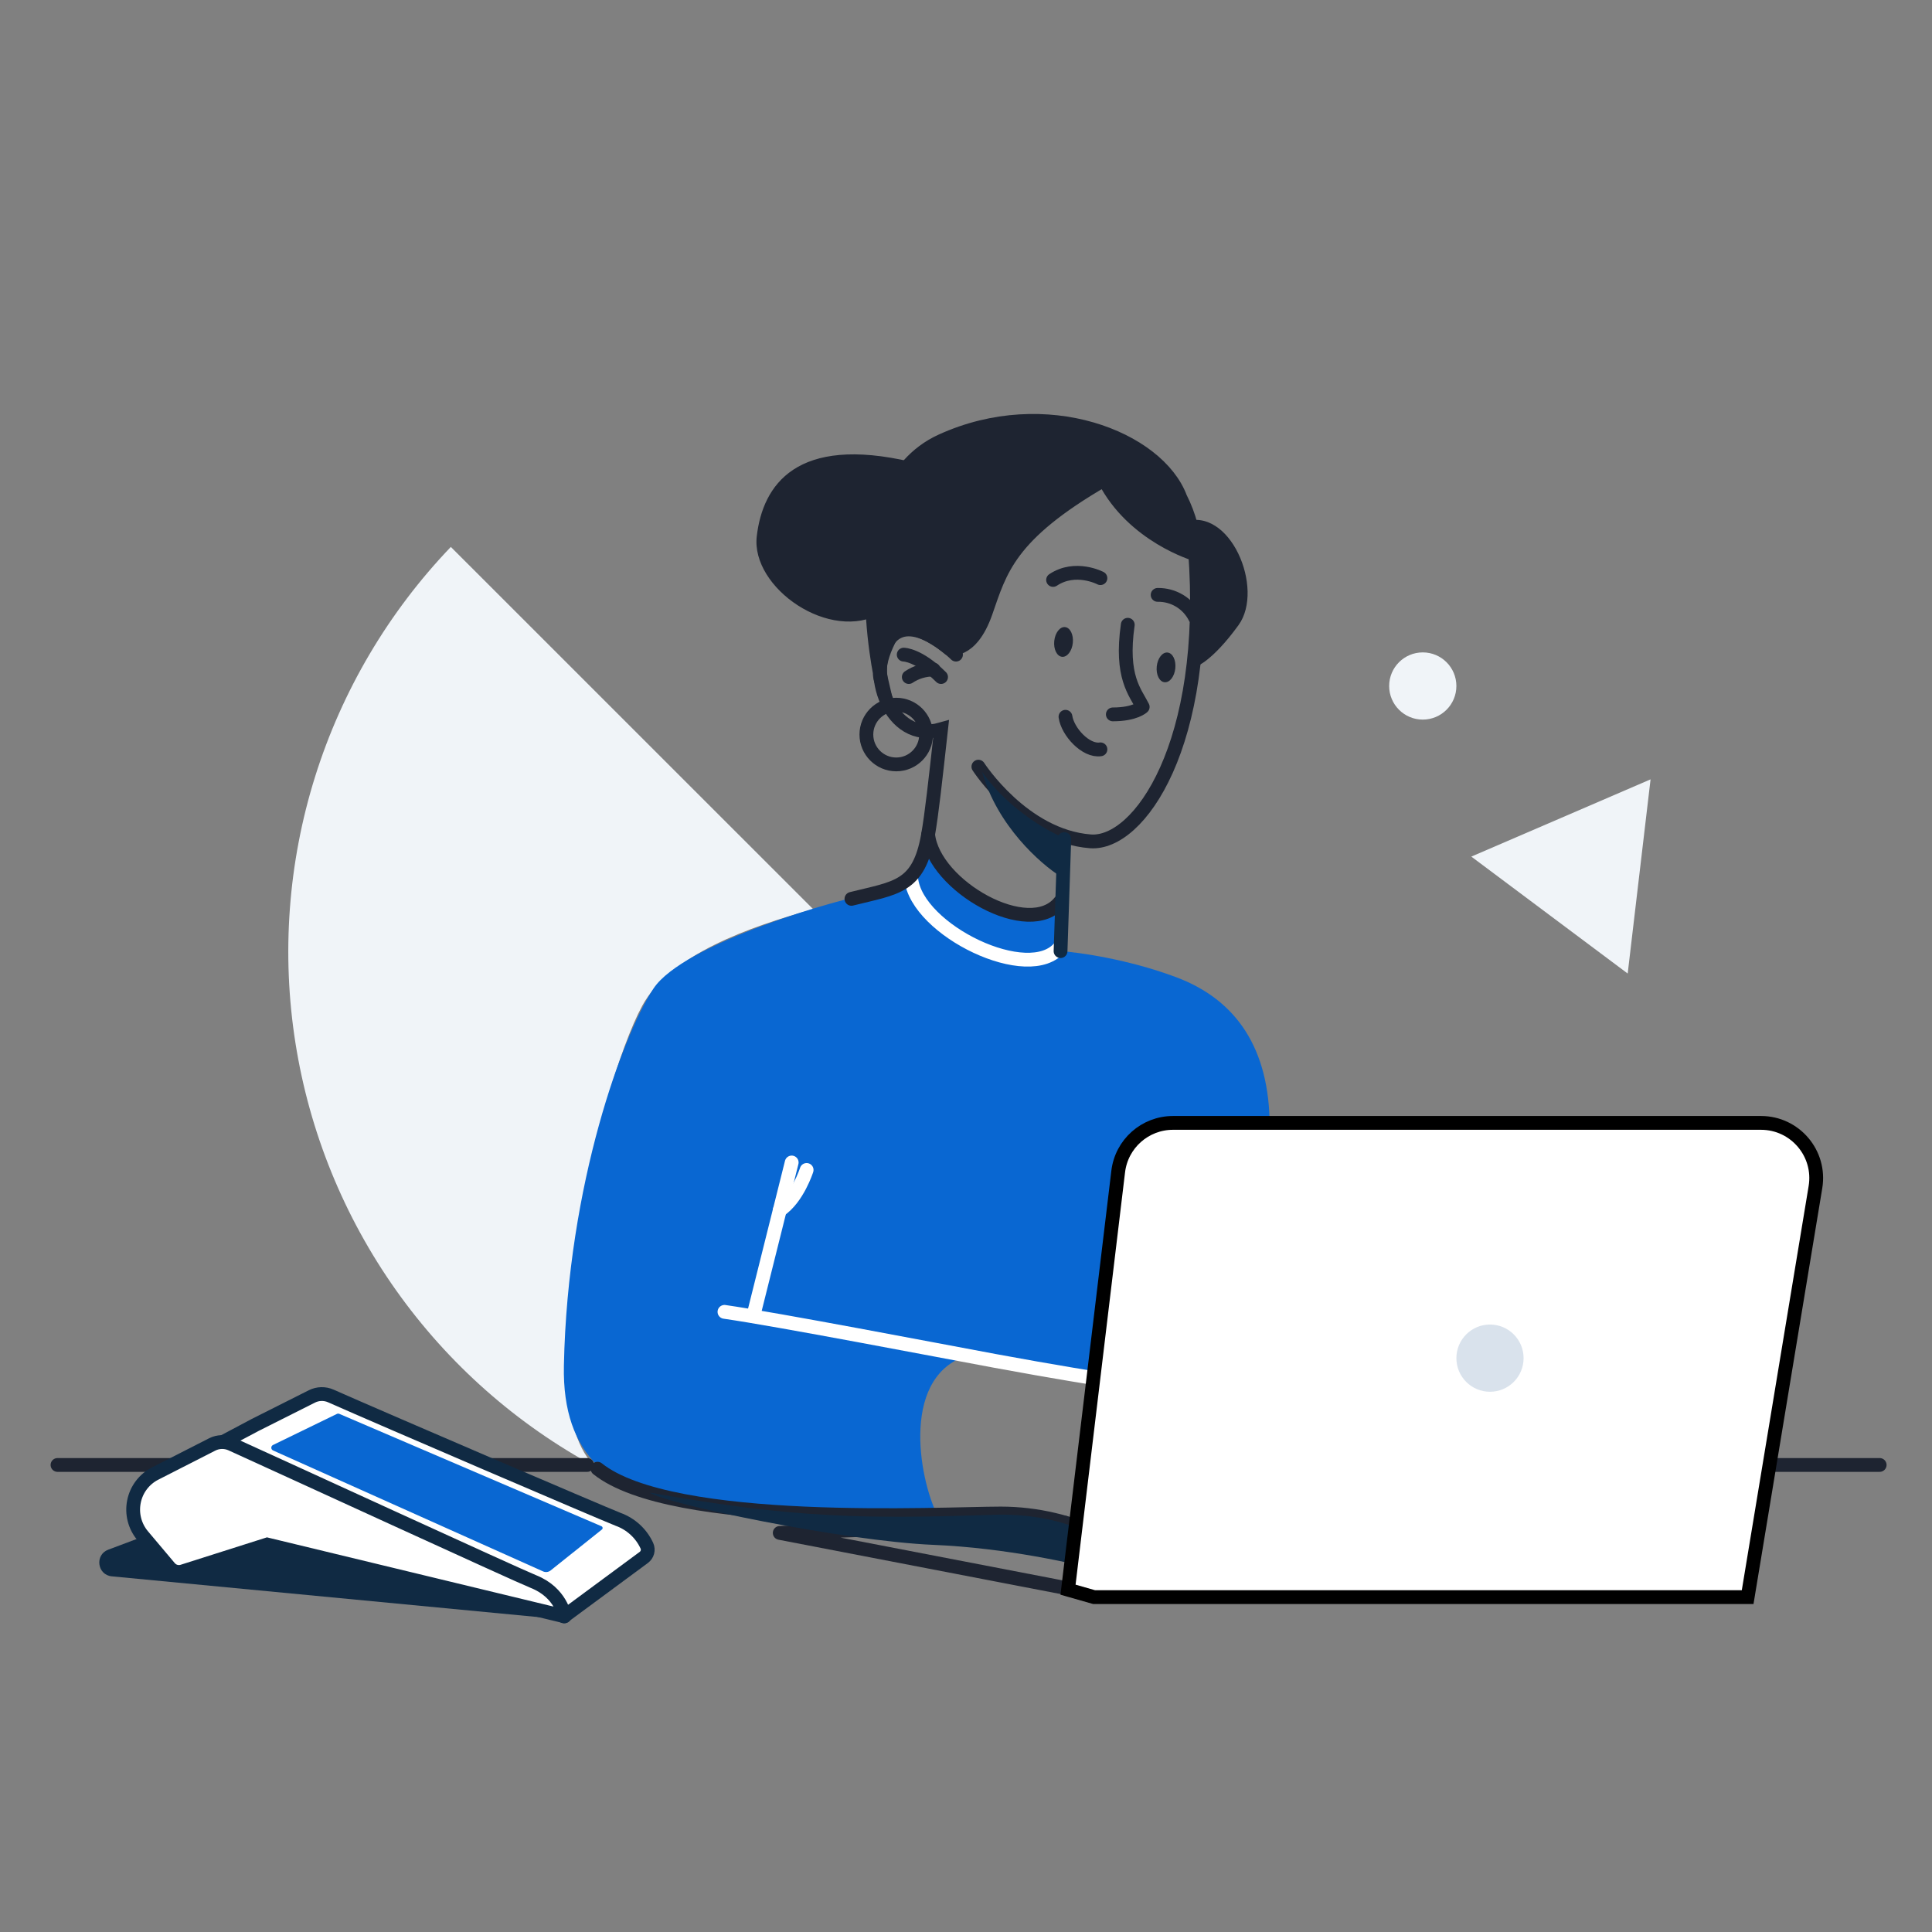 <svg width="140" height="140" viewBox="0 0 140 140" fill="none" xmlns="http://www.w3.org/2000/svg">
<rect x="0" y="0" width="140" height="140" fill="#808080" stroke="none"/>
<path d="M46.545 72.872C48.558 69.181 54.322 67.152 58.927 65.885L32.669 39.632C28.151 44.352 24.784 50.052 22.831 56.286C20.877 62.522 20.391 69.123 21.409 75.577C22.426 82.031 24.921 88.163 28.698 93.494C32.475 98.825 37.433 103.212 43.184 106.312C37.972 101.734 43.325 78.782 46.545 72.872Z" fill="#F0F4F8"/>
<path d="M112.283 66.309L106.617 62.072L113.111 59.275L119.606 56.475L118.777 63.512L117.949 70.546L112.283 66.309Z" fill="#F0F4F8"/>
<path d="M85.24 70.816C89.57 72.44 92.005 75.957 92.005 81.64L87.134 101.394C86.503 101.213 82.264 100.311 70.357 98.146C65.216 99.499 66.569 107.076 67.922 109.782C55.475 108.97 40.592 112.217 40.862 98.958C41.133 85.699 45.192 74.875 47.357 71.628C49.522 68.381 60.616 65.134 63.863 64.593C66.461 64.16 67.11 61.887 67.11 60.804C67.11 61.345 67.76 62.861 70.357 64.593C73.821 66.974 76.13 66.126 76.852 65.404V68.922C78.205 69.012 81.777 69.517 85.24 70.816Z" fill="#0967D2"/>
<path d="M66.028 63.673C66.423 67.412 74.622 71.39 76.819 68.614" stroke="white" stroke-miterlimit="10" stroke-linecap="round"/>
<path d="M86.593 39.861C87.675 53.932 82.534 61.238 79.016 60.967C74.146 60.594 70.898 55.555 70.898 55.555" stroke="#1E2431" stroke-miterlimit="10" stroke-linecap="round"/>
<path d="M69.275 47.437C69.275 47.437 66.028 44.19 64.404 46.355C62.781 48.52 64.404 53.931 68.193 52.849C67.779 56.575 67.523 58.954 67.244 60.533C66.569 64.322 64.945 64.322 61.698 65.134M43.298 106.427C48.71 110.756 68.193 109.674 72.522 109.674C75.126 109.676 77.694 110.283 80.023 111.449" stroke="#1E2431" stroke-miterlimit="10" stroke-linecap="round"/>
<path d="M57.369 84.238L54.663 95.062" stroke="white" stroke-miterlimit="10" stroke-linecap="round"/>
<path d="M52.498 95.062C56.286 95.603 67.911 97.838 72.111 98.618C76.31 99.397 80.023 99.987 80.023 99.987" stroke="white" stroke-miterlimit="10" stroke-linecap="round"/>
<path d="M58.451 84.779C58.451 84.779 57.802 86.83 56.503 87.696" stroke="white" stroke-miterlimit="10" stroke-linecap="round"/>
<path d="M67.256 60.474C67.651 64.214 74.622 68.143 76.819 65.345" stroke="#1E2431" stroke-miterlimit="10" stroke-linecap="round"/>
<path d="M68.193 49.061C66.569 47.437 65.487 47.437 65.487 47.437" stroke="#1E2431" stroke-miterlimit="10" stroke-linecap="round"/>
<path d="M65.855 49.061C66.386 48.705 67.012 48.516 67.651 48.52" stroke="#1E2431" stroke-miterlimit="10" stroke-linecap="round"/>
<path d="M81.722 45.273C81.181 49.061 82.264 50.143 82.805 51.226C82.805 51.226 82.264 51.767 80.64 51.767" stroke="#1E2431" stroke-linecap="round" stroke-linejoin="round"/>
<path d="M77.209 51.94C77.366 53.022 78.676 54.456 79.742 54.3" stroke="#1E2431" stroke-linecap="round" stroke-linejoin="round"/>
<path d="M77.741 46.586C77.802 45.992 77.549 45.479 77.178 45.441C76.806 45.403 76.456 45.854 76.395 46.449C76.334 47.044 76.587 47.557 76.958 47.594C77.33 47.632 77.68 47.181 77.741 46.586Z" fill="#1E2431"/>
<path d="M85.168 48.43C85.229 47.835 84.977 47.322 84.605 47.285C84.233 47.247 83.883 47.698 83.822 48.293C83.761 48.888 84.014 49.4 84.385 49.438C84.757 49.476 85.108 49.025 85.168 48.43Z" fill="#1E2431"/>
<path d="M79.741 41.895C79.741 41.895 77.934 40.942 76.31 42.025" stroke="#1E2431" stroke-linecap="round" stroke-linejoin="round"/>
<path d="M83.887 43.108C84.445 43.098 84.995 43.245 85.473 43.532C85.951 43.819 86.34 44.235 86.593 44.732" stroke="#1E2431" stroke-linecap="round" stroke-linejoin="round"/>
<path d="M80.023 34.758C73.063 38.779 72.49 41.349 71.423 44.391C70.357 47.432 68.755 46.978 68.755 46.978C68.755 46.978 65.508 44.191 64.426 46.355C63.343 48.52 63.885 49.391 63.885 49.391C63.885 49.391 60.637 35.418 68.214 31.954C75.791 28.491 83.909 31.743 85.532 36.073C86.177 37.343 86.546 38.736 86.615 40.159C86.615 40.159 82.117 38.854 80.023 34.758Z" fill="#1E2431" stroke="#1E2431" stroke-miterlimit="10"/>
<path d="M66.036 33.47C57.725 31.524 55.273 35.131 54.838 38.862C54.402 42.592 60.166 46.618 63.905 44.413C63.679 43.225 63.704 42.01 63.978 40.842C64.251 39.673 64.768 38.574 65.498 37.609C67.959 34.617 66.036 33.47 66.036 33.47Z" fill="#1E2431"/>
<path d="M85.734 37.838C89.114 36.591 91.668 42.654 89.746 45.302C87.824 47.95 86.673 48.304 86.673 48.304C86.673 48.304 86.297 38.555 85.734 37.838Z" fill="#1E2431"/>
<path d="M64.945 55.392C66.141 55.392 67.11 54.423 67.11 53.227C67.11 52.032 66.141 51.063 64.945 51.063C63.75 51.063 62.781 52.032 62.781 53.227C62.781 54.423 63.75 55.392 64.945 55.392Z" stroke="#1E2431" stroke-miterlimit="10" stroke-linecap="round"/>
<path d="M80.023 114.923L80.099 115.627L56.503 111.081L77.155 110.334" stroke="#1E2431" stroke-linecap="round" stroke-linejoin="round"/>
<path d="M4.167 106.156H42.551" stroke="#1E2431" stroke-miterlimit="10" stroke-linecap="round"/>
<path d="M125.205 106.156H136.208" stroke="#1E2431" stroke-miterlimit="10" stroke-linecap="round"/>
<path d="M67.651 111.947C72.847 112.163 77.934 113.3 79.828 113.841V111.676C78.926 110.955 76.04 109.566 71.71 109.782C62.781 110.053 57.639 110.053 47.086 108.158C48.168 108.97 61.157 111.676 67.651 111.947Z" fill="#102A43"/>
<path d="M76.851 63.51C75.408 62.608 72.251 59.83 71.169 55.934C73.117 58.748 76.4 60.534 77.393 60.804L76.851 63.51Z" fill="#102A43"/>
<path d="M103.099 52.145C104.444 52.145 105.535 51.055 105.535 49.71C105.535 48.365 104.444 47.275 103.099 47.275C101.754 47.275 100.664 48.365 100.664 49.71C100.664 51.055 101.754 52.145 103.099 52.145Z" fill="#F0F4F8"/>
<path d="M79.287 115.735L77.393 115.194L81.029 84.893C81.27 82.882 82.976 81.369 85.001 81.369H127.608C130.078 81.369 131.958 83.585 131.555 86.022L126.641 115.735H79.287Z" fill="white" stroke="black"/>
<path d="M107.97 100.852C109.315 100.852 110.405 99.762 110.405 98.417C110.405 97.072 109.315 95.981 107.97 95.981C106.625 95.981 105.535 97.072 105.535 98.417C105.535 99.762 106.625 100.852 107.97 100.852Z" fill="#D9E2EC"/>
<path d="M77.122 60.804L76.852 68.922" stroke="#102A43" stroke-linecap="round"/>
<path d="M8.1 114.227L40.592 117.332L23.003 110.297L10.285 111.379L7.844 112.295C6.851 112.667 7.044 114.126 8.1 114.227Z" fill="#102A43"/>
<path d="M12.069 106.668L18.475 103.265L22.6 101.191C22.812 101.084 23.046 101.025 23.284 101.019C23.522 101.014 23.758 101.061 23.974 101.157C27.627 102.78 43.45 109.567 44.792 110.097C45.251 110.263 45.671 110.518 46.029 110.847C46.388 111.176 46.676 111.573 46.877 112.014C46.941 112.159 46.954 112.321 46.913 112.474C46.873 112.627 46.78 112.762 46.652 112.857L40.868 117.129" fill="white"/>
<path d="M12.069 106.668L18.475 103.265L22.6 101.191C22.812 101.084 23.046 101.025 23.284 101.019C23.522 101.014 23.758 101.061 23.974 101.157C27.627 102.78 43.45 109.567 44.792 110.097C45.251 110.263 45.671 110.518 46.029 110.847C46.388 111.176 46.676 111.573 46.877 112.014C46.941 112.159 46.954 112.321 46.913 112.474C46.873 112.627 46.78 112.762 46.652 112.857L40.868 117.129" stroke="#102A43" stroke-miterlimit="10" stroke-linecap="round"/>
<path d="M43.61 110.839L39.878 113.818C39.804 113.871 39.717 113.904 39.626 113.913C39.535 113.923 39.443 113.909 39.359 113.872L19.796 105.11C19.757 105.095 19.723 105.068 19.699 105.033C19.674 104.998 19.66 104.957 19.659 104.914C19.657 104.872 19.669 104.83 19.69 104.794C19.712 104.757 19.744 104.728 19.782 104.71L24.404 102.462C24.433 102.446 24.465 102.438 24.498 102.436C24.531 102.435 24.564 102.442 24.594 102.455L43.587 110.598C43.609 110.608 43.628 110.624 43.642 110.644C43.656 110.664 43.665 110.687 43.667 110.712C43.67 110.736 43.666 110.761 43.656 110.783C43.645 110.806 43.63 110.825 43.61 110.839Z" fill="#0967D2"/>
<path d="M40.906 117.125L19.362 111.921L13.231 113.869C13.065 113.922 12.886 113.924 12.717 113.875C12.549 113.826 12.399 113.728 12.285 113.594L10.342 111.288C10.057 110.951 9.852 110.552 9.742 110.124C9.632 109.695 9.62 109.247 9.707 108.813C9.793 108.379 9.976 107.97 10.242 107.618C10.508 107.266 10.85 106.979 11.241 106.779L15.378 104.669C15.591 104.561 15.825 104.502 16.064 104.497C16.303 104.492 16.54 104.54 16.758 104.639C20.427 106.301 37.318 114.067 38.665 114.611C40.667 115.413 40.916 117.124 40.916 117.124" fill="white"/>
<path d="M40.906 117.125L19.362 111.921L13.231 113.869C13.065 113.922 12.886 113.924 12.717 113.875C12.549 113.826 12.399 113.728 12.285 113.594L10.342 111.288C10.057 110.951 9.852 110.552 9.742 110.124C9.632 109.695 9.62 109.247 9.707 108.813C9.793 108.379 9.976 107.97 10.242 107.618C10.508 107.266 10.85 106.979 11.241 106.779L15.378 104.669C15.591 104.561 15.825 104.502 16.064 104.497C16.303 104.492 16.54 104.54 16.758 104.639C20.427 106.301 37.318 114.067 38.665 114.611C40.667 115.413 40.916 117.124 40.916 117.124" stroke="#102A43" stroke-miterlimit="10" stroke-linecap="round"/>
</svg>
